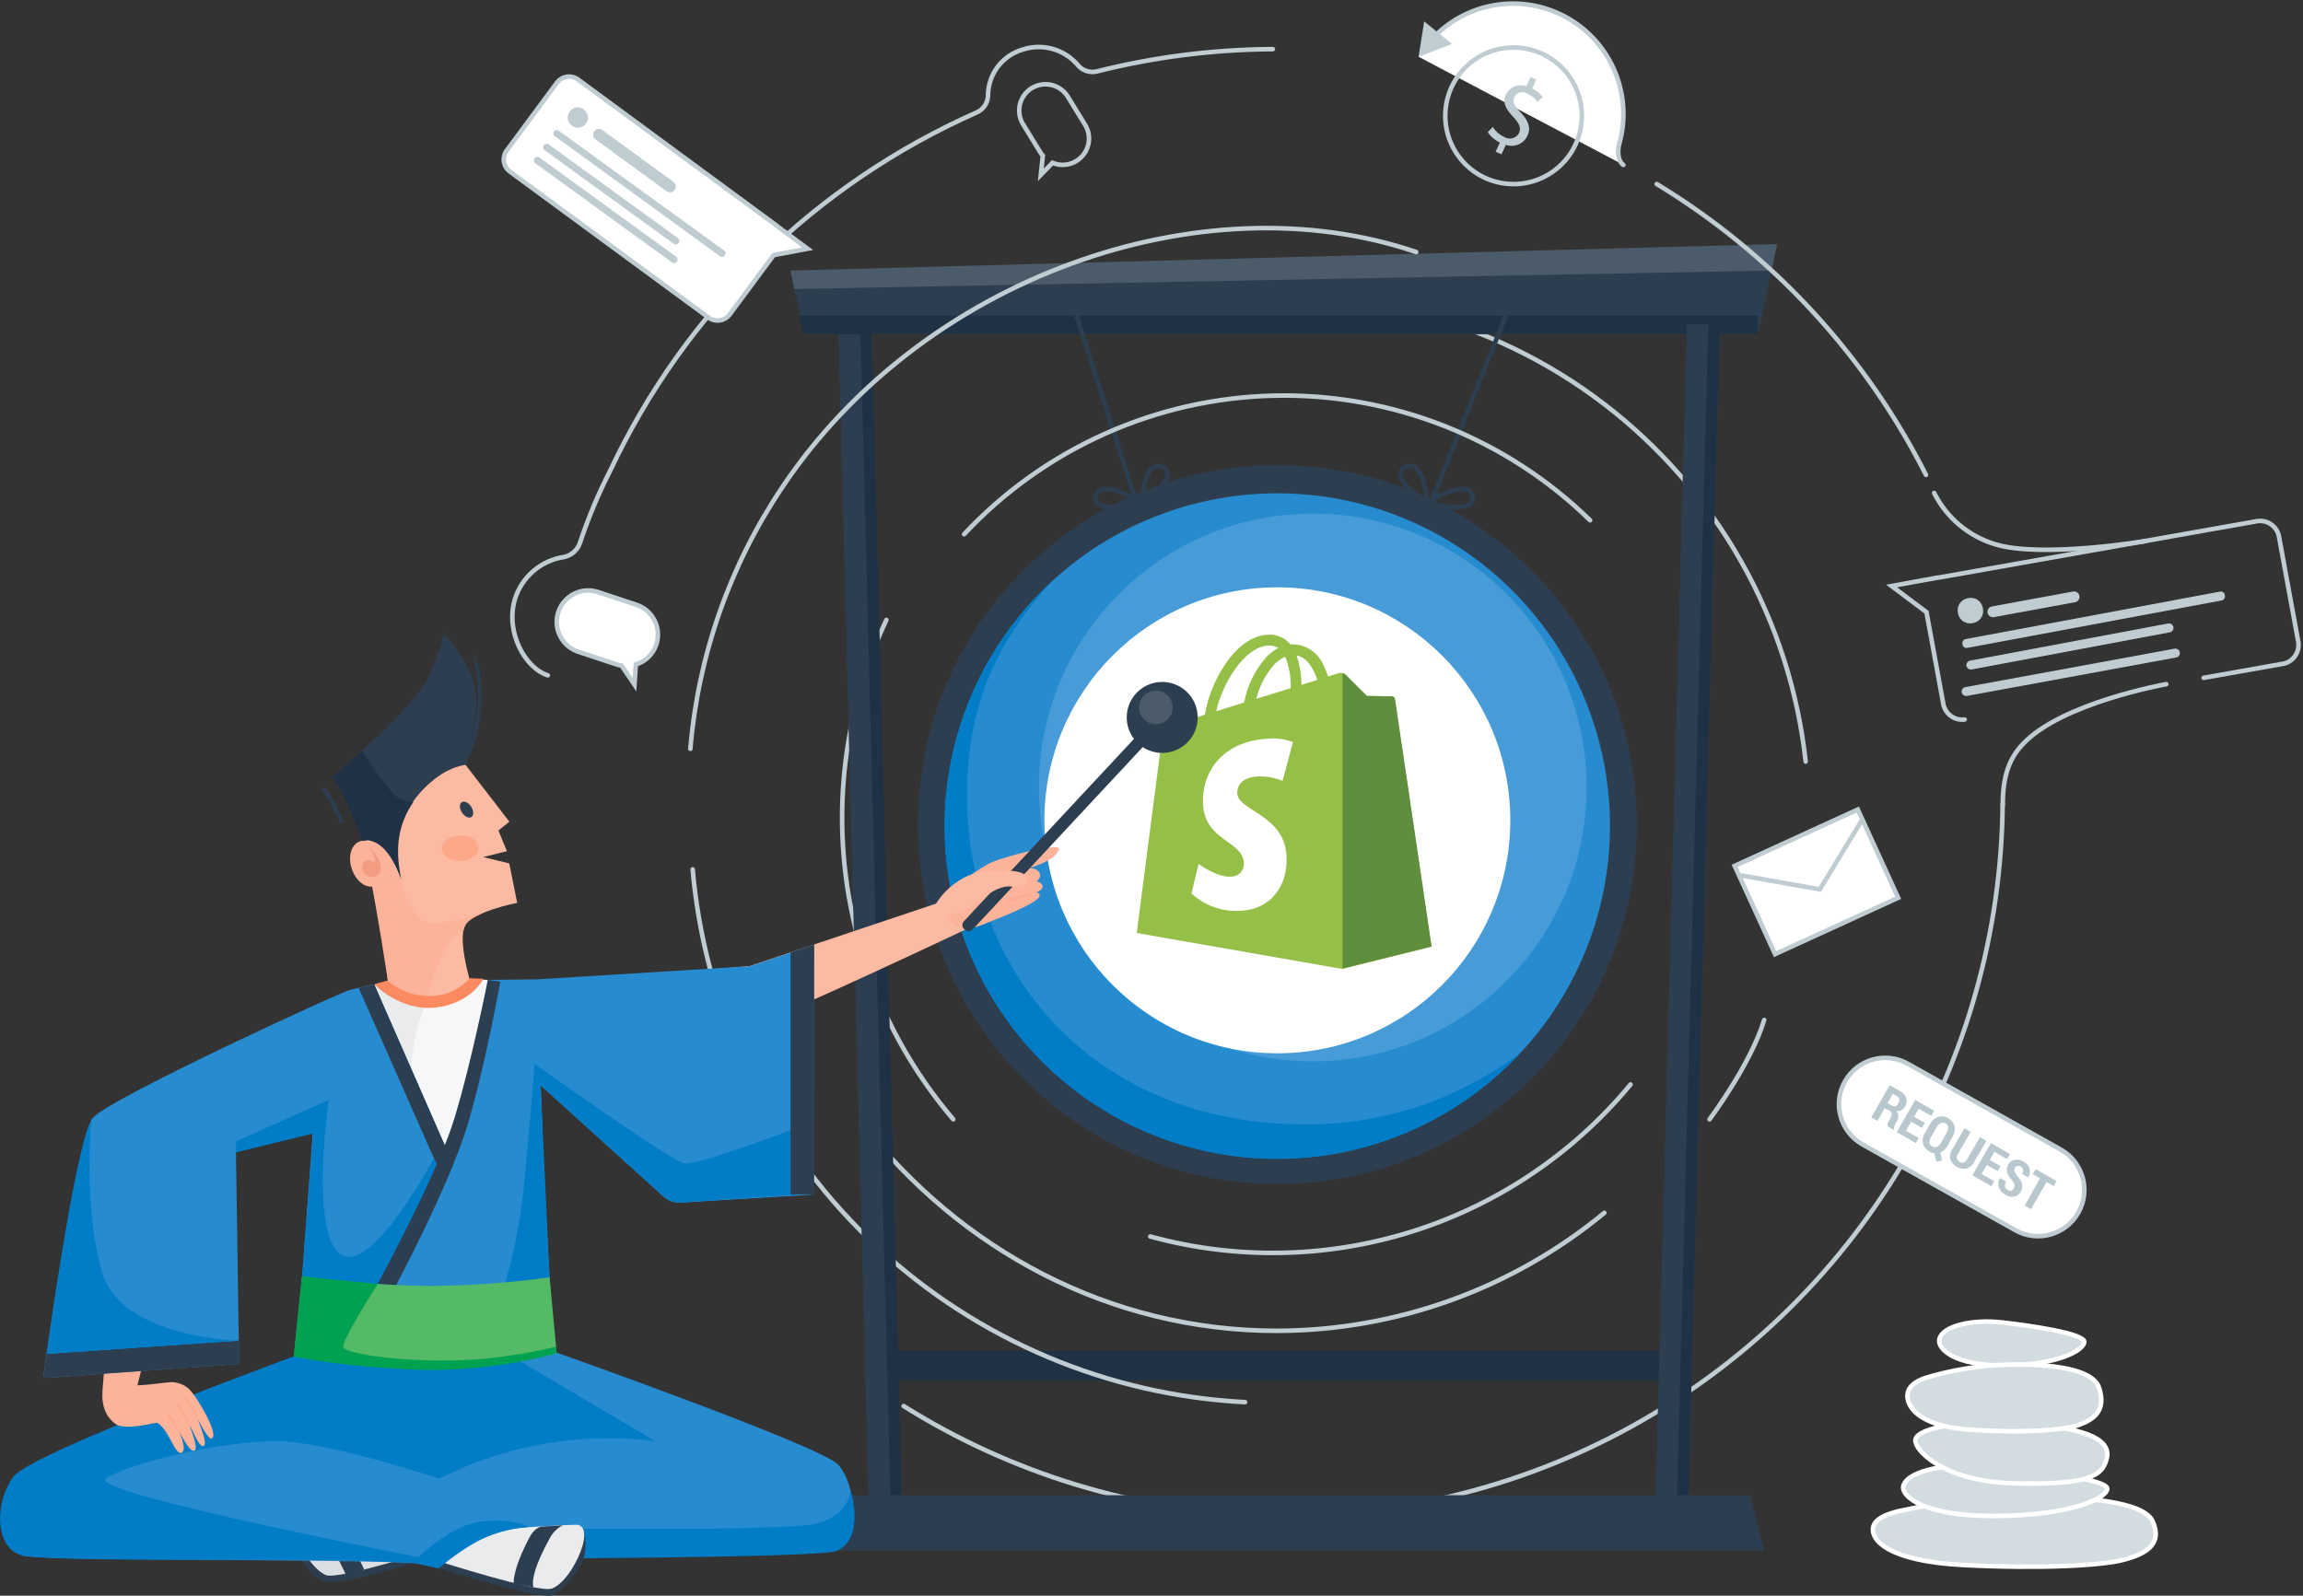 <svg width="505" height="350" viewBox="0 0 505 350" fill="none" xmlns="http://www.w3.org/2000/svg">
<rect x="0" y="0" width="505" height="350" fill="#333333" stroke="none"/>
<g clip-path="url(#clip0)">
<path d="M264.441 66.467C279.727 64.058 295.342 64.776 310.342 68.579C325.342 72.382 339.415 79.19 351.709 88.592C364.002 97.993 374.262 109.793 381.865 123.276C389.469 136.759 394.259 151.646 395.946 167.034" stroke="#BFCDD3" stroke-miterlimit="10" stroke-linecap="round"/>
<path d="M351.797 266.026C331.576 282.707 306.197 291.852 279.988 291.9C243.32 291.9 210.543 274.125 188.838 246.202" stroke="#BFCDD3" stroke-miterlimit="10" stroke-linecap="round"/>
<path d="M209.029 245.509C196.311 230.598 188.163 212.333 185.561 192.904C182.96 173.476 186.017 153.709 194.365 135.976" stroke="#BFCDD3" stroke-miterlimit="10" stroke-linecap="round"/>
<path d="M365.752 296.281H196.697V302.852H365.752V296.281Z" fill="#1F3245"/>
<path d="M273.025 307.548C242.976 306.02 214.423 293.961 192.37 273.485C170.316 253.008 156.168 225.421 152.405 195.556C152.195 193.928 152.021 192.305 151.885 190.687" stroke="#BFCDD3" stroke-miterlimit="10" stroke-linecap="round"/>
<path d="M439.135 176.489C438.871 204.488 431.149 231.91 416.764 255.929C402.38 279.948 381.853 299.695 357.3 313.135C332.747 326.574 305.056 333.22 277.08 332.388C249.105 331.556 221.858 323.275 198.146 308.399" stroke="#BFCDD3" stroke-miterlimit="10" stroke-linecap="round"/>
<path d="M197.799 335.991H190.617L183.797 71.163H190.995L197.799 335.991Z" fill="#2C3E4F"/>
<path d="M197.942 335.991H195.437L188.633 71.163H191.121L197.942 335.991Z" fill="#1F3245"/>
<path d="M385.471 73.275H176.299L173.322 59.344L389.708 53.53L385.471 73.275Z" fill="#2C3E4F"/>
<path d="M176.3 73.275H385.472V69.24H175.182L176.3 73.275Z" fill="#1F3245"/>
<path opacity="0.15" d="M173.322 59.344L389.708 53.53L388.464 59.344L174.189 63.394L173.322 59.344Z" fill="white"/>
<path d="M311.064 12.449C314.103 7.443 318.853 3.708 324.432 1.936C330.012 0.165 336.045 0.476 341.413 2.812C346.782 5.148 351.122 9.352 353.63 14.644C356.139 19.936 356.645 25.958 355.057 31.595C354.726 32.776 354.6 35.172 355.97 36.149" fill="white"/>
<path d="M314.545 7.989C318.321 4.165 323.261 1.707 328.587 1C333.913 0.294 339.323 1.38 343.964 4.088C348.605 6.796 352.214 10.972 354.222 15.958C356.231 20.943 356.524 26.456 355.056 31.626C354.726 32.808 354.6 35.203 355.97 36.18" stroke="#BFCDD3" stroke-miterlimit="10" stroke-linecap="round"/>
<path d="M318.389 9.644L311.064 12.449L312.293 4.696L318.389 9.644Z" fill="#BFCDD3"/>
<path d="M120.116 148.125C115.139 146.549 110.792 138.67 112.887 131.5C113.619 129.083 115.021 126.924 116.931 125.273C118.841 123.621 121.18 122.546 123.676 122.172C124.486 122 125.237 121.619 125.854 121.066C126.47 120.513 126.93 119.807 127.189 119.02C128.985 113.607 131.191 108.339 133.788 103.262C150.256 68.22 178.814 40.304 214.212 24.645C214.933 24.317 215.545 23.789 215.978 23.125C216.41 22.461 216.644 21.688 216.654 20.895C216.675 18.639 217.42 16.45 218.778 14.648C220.136 12.847 222.036 11.53 224.198 10.889C226.309 10.181 228.583 10.117 230.731 10.703C232.879 11.289 234.804 12.5 236.264 14.182C236.758 14.809 237.421 15.281 238.174 15.543C238.927 15.805 239.74 15.847 240.516 15.664C253.136 12.485 266.093 10.845 279.106 10.778" stroke="#BFCDD3" stroke-miterlimit="10" stroke-linecap="round"/>
<path d="M236.074 69.24L250.864 115.522" stroke="#2C3E4F" stroke-miterlimit="10"/>
<path d="M330.187 69.24L311.711 115.522" stroke="#2C3E4F" stroke-miterlimit="10"/>
<path d="M370.02 335.991H362.822L369.894 71.163H377.093L370.02 335.991Z" fill="#2C3E4F"/>
<path d="M370.02 335.991H367.516L374.588 71.163H377.092L370.02 335.991Z" fill="#1F3245"/>
<path d="M386.842 340.073H180.537V327.955H383.692L386.842 340.073Z" fill="#2C3E4F"/>
<path d="M410.736 334.998C410.184 337.598 413.65 342.405 430.503 343.271C447.357 344.138 460.792 343.397 465.612 342.137C470.432 340.876 474.306 338.796 472.038 333.69C469.77 328.585 452.176 328.175 442.474 328.333C433.635 328.535 424.837 329.59 416.201 331.484C413.445 332.178 411.098 333.202 410.736 334.998Z" fill="#D3DCE1" stroke="white" stroke-miterlimit="10"/>
<path d="M417.399 325.796C416.627 328.033 421.542 332.651 437.734 332.509C453.926 332.367 461.817 328.758 462.085 326.584C462.352 324.409 445.137 322.345 436.395 321.557C427.653 320.769 418.565 322.408 417.399 325.796Z" fill="#D3DCE1" stroke="white" stroke-miterlimit="10"/>
<path d="M425.274 293.697C424.723 295.635 428.219 299.606 439.717 299.496C451.216 299.386 456.823 296.25 457.043 294.375C457.264 292.499 445.01 290.719 438.788 290.041C432.567 289.363 426.03 290.766 425.274 293.697Z" fill="#D3DCE1" stroke="white" stroke-miterlimit="10"/>
<path d="M420.061 315.569C419.305 317.759 426.078 325.024 441.734 325.355C457.39 325.686 461.123 324.047 462.005 319.713C462.887 315.38 456.366 313.016 442.805 312.181C429.243 311.346 420.832 313.363 420.061 315.569Z" fill="#D3DCE1" stroke="white" stroke-miterlimit="10"/>
<path d="M418.297 305.704C417.919 308.194 420.297 312.78 431.843 313.583C443.388 314.387 452.602 313.709 455.91 312.512C459.218 311.314 461.88 309.36 460.304 304.444C458.729 299.527 446.696 299.165 440.033 299.322C433.927 299.51 427.874 300.506 422.03 302.285C420.155 302.994 418.549 303.971 418.297 305.704Z" fill="#D3DCE1" stroke="white" stroke-miterlimit="10"/>
<path d="M312.906 110.164C312.906 110.164 321.979 104.696 322.877 108.793C323.869 113.253 312.906 110.164 312.906 110.164Z" stroke="#2C3E4F" stroke-miterlimit="10"/>
<path d="M312.908 110.306C312.908 110.306 312.325 100.331 308.182 102.427C304.04 104.523 312.908 110.306 312.908 110.306Z" stroke="#2C3E4F" stroke-miterlimit="10"/>
<path d="M250.282 110.164C250.282 110.164 241.209 104.696 240.312 108.793C239.319 113.253 250.282 110.164 250.282 110.164Z" stroke="#2C3E4F" stroke-miterlimit="10"/>
<path d="M250.281 110.306C250.281 110.306 250.88 100.331 255.007 102.427C259.133 104.523 250.281 110.306 250.281 110.306Z" stroke="#2C3E4F" stroke-miterlimit="10"/>
<path d="M357.545 237.866C345.058 252.971 328.481 264.151 309.801 270.065C291.122 275.979 271.134 276.377 252.234 271.21" stroke="#BFCDD3" stroke-miterlimit="10" stroke-linecap="round"/>
<path d="M211.408 117.176C220.149 107.838 230.666 100.339 242.341 95.12C254.016 89.9 266.616 87.065 279.4 86.781C292.185 86.496 304.898 88.767 316.794 93.462C328.69 98.156 339.529 105.179 348.677 114.119" stroke="#BFCDD3" stroke-miterlimit="10" stroke-linecap="round"/>
<path d="M363.279 40.356C388.535 55.686 408.992 77.79 422.329 104.16" stroke="#BFCDD3" stroke-miterlimit="10" stroke-linecap="round"/>
<path d="M424.123 108.131C425.463 110.805 427.332 113.179 429.618 115.108C431.903 117.036 434.556 118.48 437.417 119.351C447.513 122.502 470.494 118.673 470.494 118.673" stroke="#BFCDD3" stroke-miterlimit="10" stroke-linecap="round"/>
<path d="M475.015 150.063C475.015 150.063 451.956 154.144 443.513 163.268C440.552 166.42 439.166 170.296 439.166 176.473" stroke="#BFCDD3" stroke-miterlimit="10" stroke-linecap="round"/>
<path d="M483.221 148.676L500.972 145.525C502.009 145.222 502.891 144.535 503.439 143.604C503.986 142.673 504.157 141.567 503.917 140.514L499.775 117.917C499.626 116.811 499.045 115.808 498.16 115.129C497.274 114.45 496.156 114.149 495.05 114.293L425.069 126.694H424.848L414.783 128.538L422.438 134.274L426.092 154.192C426.241 155.298 426.822 156.3 427.707 156.979C428.593 157.658 429.711 157.959 430.818 157.816" stroke="#BFCDD3" stroke-miterlimit="10" stroke-linecap="round"/>
<path d="M487.222 131.689L431.322 142.121C431.091 142.148 430.858 142.085 430.673 141.943C430.488 141.802 430.365 141.595 430.33 141.365V141.254C430.277 141.027 430.315 140.788 430.436 140.588C430.556 140.387 430.75 140.242 430.976 140.183L486.875 129.751C487.107 129.724 487.339 129.788 487.524 129.929C487.709 130.07 487.833 130.277 487.868 130.507V130.618C487.92 130.845 487.883 131.084 487.762 131.284C487.641 131.485 487.448 131.63 487.222 131.689Z" fill="#BFCDD3"/>
<path d="M475.423 136.757L431.999 144.903C431.46 145.004 431.105 145.519 431.205 146.054C431.305 146.589 431.823 146.94 432.362 146.839L475.786 138.693C476.325 138.592 476.68 138.077 476.58 137.542C476.48 137.007 475.962 136.656 475.423 136.757Z" fill="#BFCDD3"/>
<path d="M454.59 129.744L436.792 133.015C436.144 133.134 435.716 133.756 435.835 134.404C435.954 135.052 436.575 135.481 437.223 135.362L455.021 132.092C455.669 131.973 456.097 131.351 455.978 130.703C455.859 130.054 455.238 129.625 454.59 129.744Z" fill="#BFCDD3"/>
<path d="M431.677 131.179L431.444 131.223C429.999 131.494 429.048 132.885 429.319 134.331L429.362 134.563C429.633 136.009 431.024 136.961 432.469 136.69L432.701 136.646C434.146 136.375 435.098 134.984 434.827 133.538L434.783 133.306C434.513 131.86 433.122 130.908 431.677 131.179Z" fill="#BFCDD3"/>
<path d="M476.834 142.282L430.959 150.712C430.422 150.811 430.066 151.323 430.164 151.856C430.261 152.389 430.776 152.741 431.313 152.643L477.189 144.213C477.726 144.114 478.082 143.602 477.984 143.069C477.886 142.536 477.371 142.184 476.834 142.282Z" fill="#BFCDD3"/>
<path d="M126.606 17.334L170.457 49.606L170.583 49.732L177.088 54.554L169.653 55.957L160.124 68.815C159.636 69.547 158.88 70.056 158.018 70.233C157.157 70.41 156.261 70.24 155.525 69.761L111.69 37.551C111.347 37.272 111.063 36.928 110.855 36.538C110.647 36.148 110.518 35.721 110.477 35.28C110.436 34.84 110.483 34.396 110.616 33.974C110.748 33.553 110.964 33.161 111.249 32.824L122.023 18.279C122.51 17.552 123.264 17.046 124.121 16.869C124.978 16.692 125.871 16.859 126.606 17.334Z" fill="white" stroke="#BFCDD3" stroke-miterlimit="10" stroke-linecap="round"/>
<path d="M157.934 56.256L121.581 29.814C121.437 29.694 121.347 29.523 121.329 29.337C121.312 29.151 121.368 28.966 121.486 28.821C121.589 28.67 121.746 28.564 121.925 28.525C122.104 28.487 122.291 28.52 122.447 28.616L158.847 54.995C158.99 55.115 159.081 55.286 159.098 55.472C159.116 55.658 159.06 55.843 158.942 55.988C158.896 56.075 158.833 56.151 158.756 56.212C158.68 56.273 158.591 56.318 158.496 56.343C158.402 56.368 158.303 56.374 158.206 56.359C158.109 56.344 158.016 56.309 157.934 56.256Z" fill="#BFCDD3"/>
<path d="M148.64 52.22L120.349 31.687C120.004 31.436 119.522 31.513 119.271 31.858L119.262 31.871C119.012 32.216 119.089 32.699 119.434 32.95L147.724 53.483C148.069 53.733 148.552 53.656 148.802 53.311L148.811 53.298C149.062 52.953 148.985 52.471 148.64 52.22Z" fill="#BFCDD3"/>
<path d="M147.656 39.875L132.078 28.523C131.508 28.107 130.71 28.23 130.297 28.797C129.884 29.365 130.011 30.162 130.582 30.578L146.16 41.93C146.731 42.346 147.528 42.223 147.942 41.655C148.355 41.088 148.227 40.291 147.656 39.875Z" fill="#BFCDD3"/>
<path d="M128.063 24.054L127.923 23.952C126.98 23.267 125.66 23.477 124.975 24.421L124.874 24.561C124.189 25.505 124.399 26.826 125.343 27.511L125.483 27.612C126.426 28.297 127.746 28.087 128.431 27.143L128.532 27.003C129.217 26.059 129.007 24.738 128.063 24.054Z" fill="#BFCDD3"/>
<path d="M148.262 56.295L118.289 34.541C117.944 34.29 117.461 34.367 117.211 34.712L117.202 34.725C116.951 35.07 117.028 35.553 117.373 35.803L147.346 57.558C147.691 57.808 148.174 57.732 148.424 57.386L148.434 57.374C148.684 57.029 148.607 56.546 148.262 56.295Z" fill="#BFCDD3"/>
<path d="M139.426 145.761C140.818 145.328 142.036 144.465 142.905 143.295C143.775 142.125 144.251 140.71 144.265 139.252C144.279 137.794 143.83 136.37 142.983 135.183C142.136 133.997 140.935 133.11 139.552 132.651L131.141 129.861C130.282 129.577 129.375 129.464 128.472 129.531C127.569 129.597 126.688 129.84 125.879 130.247C125.071 130.654 124.35 131.216 123.758 131.901C123.166 132.587 122.715 133.382 122.431 134.242C122.147 135.102 122.034 136.009 122.1 136.913C122.167 137.816 122.41 138.697 122.817 139.506C123.223 140.316 123.785 141.037 124.47 141.629C125.155 142.221 125.95 142.672 126.81 142.956L135.221 145.745C135.57 145.858 135.929 145.942 136.292 145.998L139.127 150.173L139.426 145.761Z" fill="white" stroke="#BFCDD3" stroke-miterlimit="10" stroke-linecap="round"/>
<path d="M327.965 33.281L328.894 31.264C327.813 30.763 326.891 29.972 326.232 28.979L327.335 27.86C327.94 28.808 328.803 29.563 329.824 30.035C330.093 30.204 330.394 30.317 330.708 30.365C331.022 30.413 331.343 30.396 331.65 30.315C331.958 30.233 332.245 30.09 332.494 29.892C332.744 29.695 332.95 29.448 333.1 29.168C333.604 28.065 333.1 27.025 331.919 25.749C330.233 24.015 329.398 22.518 330.202 20.769C330.584 19.955 331.256 19.314 332.086 18.97C332.917 18.626 333.845 18.604 334.691 18.91L335.62 16.893L336.864 17.46L335.982 19.398C336.893 19.822 337.679 20.473 338.266 21.289L337.164 22.376C336.61 21.576 335.847 20.944 334.958 20.548C334.723 20.388 334.456 20.28 334.175 20.231C333.894 20.182 333.606 20.194 333.33 20.265C333.054 20.337 332.797 20.467 332.575 20.646C332.353 20.825 332.172 21.05 332.045 21.305C331.572 22.345 332.045 23.212 333.494 24.724C335.163 26.505 335.746 28.034 334.927 29.814C334.519 30.665 333.81 31.336 332.938 31.696C332.066 32.057 331.092 32.083 330.202 31.768L329.257 33.848L327.965 33.281Z" fill="#BFCDD3"/>
<path d="M346.835 26.322C347.344 18.065 341.067 10.959 332.814 10.45C324.561 9.94 317.458 16.221 316.949 24.477C316.44 32.733 322.718 39.84 330.97 40.349C339.223 40.858 346.326 34.578 346.835 26.322Z" stroke="#BFCDD3" stroke-miterlimit="10" stroke-linecap="round"/>
<path d="M230.797 35.708C231.921 36.179 233.164 36.281 234.35 36.001C235.536 35.721 236.602 35.072 237.396 34.148C238.19 33.224 238.672 32.072 238.771 30.858C238.87 29.643 238.582 28.428 237.948 27.387L234.073 21.084C233.252 19.831 231.975 18.948 230.514 18.62C229.052 18.292 227.521 18.547 226.243 19.329C224.966 20.111 224.043 21.36 223.67 22.811C223.297 24.262 223.503 25.802 224.245 27.104L228.119 33.407C228.283 33.668 228.467 33.916 228.671 34.148L228.23 38.355L230.797 35.708Z" stroke="#BFCDD3" stroke-miterlimit="10" stroke-linecap="round"/>
<path d="M451.869 252.146L418.354 233.329C413.468 230.586 407.285 232.325 404.544 237.213C401.802 242.1 403.54 248.286 408.426 251.029L441.941 269.845C446.827 272.588 453.009 270.849 455.751 265.962C458.493 261.074 456.755 254.888 451.869 252.146Z" fill="white" stroke="#BFCDD3" stroke-miterlimit="10" stroke-linecap="round"/>
<path d="M413.272 243.067L411.696 245.872L410.326 245.084L414.374 238.024L416.674 239.348C417.292 239.656 417.767 240.193 417.997 240.845C418.087 241.159 418.108 241.49 418.059 241.813C418.01 242.137 417.892 242.446 417.713 242.72C417.531 243.056 417.258 243.334 416.926 243.524C416.591 243.697 416.215 243.774 415.839 243.744C416.113 244.028 416.27 244.405 416.28 244.8C416.258 245.225 416.128 245.637 415.902 245.998L415.618 246.502C415.502 246.713 415.407 246.934 415.335 247.164C415.27 247.363 415.27 247.579 415.335 247.778V247.889L413.917 247.069C413.843 246.866 413.843 246.642 413.917 246.439C414.022 246.185 414.143 245.937 414.28 245.698L414.547 245.225C414.73 244.945 414.818 244.614 414.799 244.28C414.784 244.142 414.734 244.011 414.654 243.898C414.574 243.785 414.467 243.694 414.343 243.634L413.272 243.067ZM413.902 241.964L414.815 242.499C414.93 242.575 415.06 242.624 415.197 242.643C415.333 242.662 415.471 242.651 415.603 242.61C415.882 242.493 416.111 242.281 416.248 242.011C416.419 241.744 416.497 241.428 416.469 241.113C416.448 240.975 416.394 240.844 416.312 240.732C416.23 240.619 416.121 240.528 415.996 240.467L415.067 239.931L413.902 241.964Z" fill="#B8C8CE"/>
<path d="M421.447 247.4L419.084 246.029L417.934 248.03L420.722 249.606L420.092 250.709L415.918 248.314L419.966 241.254L424.124 243.65L423.494 244.753L420.722 243.177L419.714 244.942L422.077 246.297L421.447 247.4Z" fill="#B8C8CE"/>
<path d="M427.038 251.339C426.85 251.678 426.611 251.987 426.33 252.253C426.082 252.487 425.794 252.674 425.479 252.805L425.857 254.554L424.581 254.79L424.188 252.963C423.989 252.934 423.794 252.886 423.605 252.821C423.408 252.748 423.218 252.659 423.038 252.553C422.698 252.377 422.399 252.132 422.16 251.834C421.922 251.535 421.748 251.189 421.652 250.819C421.493 250.019 421.652 249.189 422.093 248.503L423.227 246.533C423.592 245.796 424.23 245.23 425.007 244.958C425.373 244.852 425.758 244.826 426.135 244.88C426.513 244.934 426.874 245.068 427.196 245.273C427.535 245.449 427.833 245.694 428.072 245.993C428.311 246.291 428.485 246.636 428.582 247.006C428.744 247.811 428.586 248.648 428.141 249.338L427.038 251.339ZM426.818 248.55C427.077 248.164 427.209 247.707 427.196 247.242C427.174 247.062 427.108 246.89 427.003 246.742C426.899 246.593 426.759 246.473 426.597 246.391C426.445 246.291 426.27 246.231 426.088 246.217C425.906 246.203 425.723 246.236 425.558 246.313C425.155 246.542 424.83 246.888 424.629 247.305L423.479 249.307C423.217 249.692 423.08 250.149 423.085 250.615C423.106 250.795 423.171 250.968 423.276 251.116C423.38 251.265 423.521 251.385 423.683 251.466C423.837 251.563 424.012 251.622 424.193 251.636C424.375 251.649 424.557 251.618 424.723 251.544C425.133 251.319 425.463 250.972 425.668 250.552L426.818 248.55Z" fill="#B8C8CE"/>
<path d="M435.575 250.236L432.819 254.964C432.653 255.296 432.418 255.588 432.13 255.822C431.842 256.056 431.508 256.225 431.149 256.319C430.431 256.44 429.693 256.308 429.062 255.946C428.43 255.584 427.943 255.014 427.684 254.333C427.584 253.976 427.562 253.601 427.619 253.234C427.676 252.867 427.811 252.517 428.015 252.206L430.771 247.479L432.141 248.267L429.385 252.994C429.156 253.314 429.055 253.707 429.101 254.097C429.135 254.255 429.203 254.403 429.301 254.531C429.4 254.659 429.525 254.764 429.668 254.838C429.804 254.926 429.957 254.985 430.118 255.01C430.278 255.034 430.442 255.024 430.598 254.98C430.96 254.813 431.25 254.522 431.417 254.16L434.173 249.433L435.575 250.236Z" fill="#B8C8CE"/>
<path d="M438.033 256.855L435.67 255.5L434.52 257.501L437.308 259.077L436.678 260.18L432.504 257.785L436.568 250.725L440.726 253.12L440.096 254.223L437.324 252.647L436.316 254.412L438.678 255.768L438.033 256.855Z" fill="#B8C8CE"/>
<path d="M441.591 260.621C441.738 260.392 441.794 260.117 441.748 259.849C441.647 259.52 441.481 259.214 441.26 258.951C440.765 258.419 440.375 257.799 440.11 257.123C440.023 256.842 439.999 256.545 440.04 256.253C440.081 255.962 440.186 255.683 440.346 255.437C440.494 255.165 440.701 254.931 440.952 254.75C441.203 254.57 441.491 254.449 441.796 254.397C442.473 254.284 443.168 254.424 443.749 254.79C444.059 254.953 444.333 255.176 444.555 255.447C444.777 255.717 444.942 256.03 445.04 256.366C445.136 256.682 445.161 257.015 445.115 257.341C445.069 257.668 444.952 257.98 444.772 258.257L443.434 257.485C443.609 257.209 443.682 256.88 443.638 256.555C443.574 256.276 443.403 256.033 443.161 255.88C442.919 255.726 442.627 255.675 442.347 255.736C442.097 255.818 441.888 255.993 441.764 256.224C441.711 256.338 441.683 256.462 441.683 256.587C441.683 256.712 441.711 256.836 441.764 256.949C441.916 257.312 442.117 257.651 442.363 257.958C442.834 258.448 443.184 259.042 443.386 259.691C443.452 259.981 443.459 260.28 443.408 260.572C443.356 260.864 443.247 261.143 443.087 261.393C442.946 261.671 442.743 261.913 442.495 262.101C442.247 262.289 441.959 262.419 441.654 262.48C440.985 262.58 440.302 262.435 439.732 262.071C439.098 261.722 438.603 261.166 438.33 260.495C438.201 260.151 438.156 259.781 438.2 259.416C438.244 259.051 438.375 258.702 438.582 258.399L439.921 259.171C439.698 259.493 439.603 259.886 439.653 260.274C439.708 260.442 439.796 260.598 439.912 260.731C440.029 260.863 440.171 260.971 440.331 261.046C440.444 261.125 440.573 261.179 440.709 261.203C440.845 261.228 440.984 261.223 441.118 261.188C441.341 261.064 441.509 260.862 441.591 260.621Z" fill="#B8C8CE"/>
<path d="M450.35 260.18L448.775 259.266L445.357 265.222L443.986 264.434L447.326 258.431L445.75 257.517L446.38 256.414L450.917 259.029L450.35 260.18Z" fill="#B8C8CE"/>
<path d="M407.375 177.561L380.377 189.921L389.232 209.28L416.23 196.919L407.375 177.561Z" fill="white" stroke="#BFCDD3" stroke-miterlimit="10" stroke-linecap="round"/>
<path d="M381.928 192.042L399.049 195.068L408.216 180.003" fill="white"/>
<path d="M381.928 192.042L399.049 195.068L408.216 180.003" stroke="#BFCDD3" stroke-miterlimit="10" stroke-linecap="round"/>
<path d="M280.097 259.723C323.635 259.723 358.93 224.412 358.93 180.854C358.93 137.296 323.635 101.986 280.097 101.986C236.558 101.986 201.264 137.296 201.264 180.854C201.264 224.412 236.558 259.723 280.097 259.723Z" fill="#2C3E4F"/>
<path d="M280.097 254.144C265.668 254.144 251.564 249.863 239.567 241.843C227.571 233.822 218.222 222.422 212.702 209.085C207.183 195.747 205.741 181.072 208.559 166.915C211.378 152.758 218.329 139.755 228.535 129.551C238.741 119.347 251.743 112.401 265.895 109.591C280.048 106.78 294.716 108.232 308.043 113.763C321.371 119.293 332.76 128.654 340.769 140.661C348.778 152.668 353.049 166.781 353.039 181.217C353.006 200.556 345.309 219.093 331.635 232.764C317.962 246.435 299.428 254.124 280.097 254.144Z" fill="#278BD0"/>
<path d="M285.249 246.612C240.942 246.265 212.055 214.482 212.055 174.252C212.055 155.043 218.449 140.671 230.625 127.624C223.407 134.273 217.605 142.311 213.566 151.257C209.528 160.203 207.336 169.873 207.123 179.686C206.909 189.5 208.678 199.256 212.324 208.369C215.969 217.483 221.416 225.766 228.338 232.723C235.26 239.68 243.514 245.167 252.607 248.856C261.699 252.545 271.443 254.359 281.253 254.191C291.063 254.022 300.738 251.874 309.699 247.875C318.659 243.876 326.72 238.108 333.399 230.917C319.557 241.393 302.603 246.919 285.249 246.612Z" fill="#007DC6"/>
<path d="M280.098 231.028C308.308 231.028 331.178 208.148 331.178 179.924C331.178 151.701 308.308 128.821 280.098 128.821C251.887 128.821 229.018 151.701 229.018 179.924C229.018 208.148 251.887 231.028 280.098 231.028Z" fill="white"/>
<path opacity="0.15" d="M287.863 232.792C321.023 232.792 347.905 205.898 347.905 172.723C347.905 139.548 321.023 112.654 287.863 112.654C254.702 112.654 227.82 139.548 227.82 172.723C227.82 205.898 254.702 232.792 287.863 232.792Z" fill="white"/>
<path d="M305.819 153.325C305.795 153.167 305.718 153.022 305.601 152.913C305.483 152.804 305.333 152.739 305.174 152.726C304.906 152.726 299.692 152.632 299.692 152.632L294.967 147.904C294.738 147.75 294.477 147.652 294.204 147.616C293.93 147.581 293.652 147.609 293.392 147.699L291.202 148.377C290.93 147.485 290.577 146.62 290.147 145.793C289.586 144.492 288.662 143.379 287.486 142.589C286.311 141.798 284.932 141.362 283.516 141.333H282.949L282.697 141.05C282.12 140.423 281.41 139.932 280.62 139.614C279.83 139.295 278.98 139.155 278.129 139.206C274.585 139.3 271.041 141.869 268.19 146.423C266.201 149.576 264.847 153.087 264.205 156.76L257.228 158.919C255.164 159.565 255.101 159.628 254.834 161.566C254.629 163.032 249.258 204.649 249.258 204.649L294.337 212.528L313.884 207.674C313.884 207.674 305.867 153.703 305.819 153.325ZM288.871 149.133L285.375 150.221C285.386 148.022 285.024 145.837 284.304 143.76C286.981 144.28 288.241 147.321 288.871 149.133ZM283.012 150.946L275.483 153.278C276.152 150.555 277.453 148.029 279.279 145.903C279.99 145.111 280.859 144.478 281.831 144.044C282.703 146.242 283.106 148.598 283.012 150.961V150.946ZM278.176 141.585C278.925 141.545 279.668 141.737 280.303 142.137C279.269 142.689 278.336 143.413 277.546 144.28C275.125 147.066 273.493 150.451 272.821 154.081L266.694 156.004C267.923 150.299 272.695 141.822 278.176 141.585Z" fill="#95BF47"/>
<path d="M305.19 152.742C304.922 152.742 299.709 152.647 299.709 152.647L294.983 147.92C294.819 147.765 294.609 147.665 294.385 147.636V212.433L313.916 207.58C313.916 207.58 305.946 153.656 305.899 153.293C305.862 153.134 305.772 152.992 305.643 152.891C305.514 152.791 305.353 152.738 305.19 152.742Z" fill="#5E8E3E"/>
<path d="M283.516 162.78L281.248 171.273C279.498 170.55 277.61 170.222 275.719 170.312C271.325 170.596 271.277 173.369 271.309 174.062C271.545 177.86 281.531 178.695 282.098 187.583C282.539 194.579 278.381 199.37 272.396 199.748C270.379 199.929 268.346 199.687 266.428 199.035C264.51 198.384 262.75 197.338 261.26 195.966L262.835 189.49C262.835 189.49 266.82 192.499 270.002 192.294C270.384 192.287 270.762 192.201 271.11 192.043C271.459 191.885 271.772 191.658 272.03 191.374C272.288 191.091 272.485 190.759 272.61 190.397C272.736 190.035 272.786 189.651 272.758 189.269C272.443 184.321 264.315 184.542 263.796 176.458C263.37 169.603 267.859 162.669 277.783 162.039C279.725 161.823 281.692 162.077 283.516 162.78Z" fill="white"/>
<path d="M151.381 164.245C153.11 143.762 160.021 124.055 171.463 106.981C202.13 60.999 263.322 39.222 310.544 55.279" stroke="#BFCDD3" stroke-miterlimit="10" stroke-linecap="round"/>
<path d="M374.871 245.509C374.871 245.509 383.991 233.297 386.842 223.716" stroke="#BFCDD3" stroke-miterlimit="10" stroke-linecap="round"/>
<path d="M99.782 340.025C99.782 340.025 75.605 348.093 71.431 346.959C67.761 345.95 64.39 340.199 64.296 338.04C64.201 335.881 64.154 333.076 64.737 332.981C65.319 332.887 84.52 333.864 85.606 334.368C86.693 334.872 99.782 340.025 99.782 340.025Z" fill="#2C3E4F"/>
<path d="M96.584 339.426C96.584 339.426 74.344 346.581 71.493 345.493C68.642 344.406 64.893 338.308 64.799 336.133C64.704 333.958 64.216 331.61 64.799 331.5C65.382 331.39 84.582 332.383 85.669 332.887C86.756 333.391 96.584 339.426 96.584 339.426Z" fill="#DCDFE2"/>
<path d="M73.777 331.894L79.873 344.248L75.967 345.604L69.131 331.658L73.777 331.894Z" fill="#2C3E4F"/>
<path d="M120.871 296.25C120.871 296.25 180.063 317.176 183.78 321.242C187.749 325.575 188.836 337.788 183.276 340.151C181.481 340.923 92.756 342.326 92.756 342.326V299.637L120.871 296.25Z" fill="#278BD0"/>
<path d="M64.469 297.51C72.895 295.099 3.04 323.59 3.04 323.858C2.646 326.536 3.56 339.616 4.741 341.097C5.923 342.578 75.227 341.743 92.805 342.972C95.466 343.161 94.71 342.373 94.71 342.373V299.638L64.469 297.51Z" fill="#278BD0"/>
<path d="M85.259 216.042L102.317 214.734L106.98 214.923L112.997 224.866L118.761 284.668L102.727 285.975L77.998 284.51L82.204 215.979L85.259 216.042Z" fill="#F6F7F8"/>
<path d="M77.873 217.334L84.85 215.522L94.08 219.13C85.968 232.682 92.505 259.376 94.836 264.529C104.098 284.809 117.785 283.249 117.785 283.249L117.124 292.326C109.643 293.577 102.086 294.314 94.505 294.532C80.03 294.784 68.658 294.532 68.658 294.532L77.873 217.334Z" fill="#E9EBED"/>
<path d="M119.455 215.884L164.439 211.882L207.439 197.463L212.464 203.53C212.464 203.53 171.07 223.117 168.991 223.07L118.762 226.915L119.455 215.884Z" fill="#FCBAA2"/>
<path d="M106.98 214.923C106.98 214.923 100.302 253.073 90.079 267.318C79.857 281.563 66.453 282.65 66.453 282.65C66.453 282.65 121.581 293.791 120.794 283.99C119.313 265.585 117.785 214.812 117.785 214.812L106.98 214.923Z" fill="#278BD0"/>
<path d="M117.769 214.813L164.423 211.929L178.52 207.201L178.394 262.023L149.019 263.804C147.749 263.802 146.521 263.349 145.553 262.528L117.123 236.779L117.769 214.813Z" fill="#278BD0"/>
<path d="M82.062 215.884L98.569 253.561C98.569 253.561 85.969 284.715 85.638 284.305C85.307 283.895 65.713 287.126 65.713 287.126L68.658 247.463L76.675 217.145L82.062 215.884Z" fill="#278BD0"/>
<path d="M82.062 215.931L98.585 253.609L96.348 256.76L78.66 216.719L82.062 215.931Z" fill="#2C3E4F"/>
<path d="M117.234 233.36C117.234 233.36 147.161 254.68 150.059 255.184C152.957 255.689 174.001 247.668 174.001 247.668L175.103 261.992L149.035 263.772C147.766 263.77 146.538 263.318 145.57 262.496L118.132 237.614L117.234 233.36Z" fill="#007DC6"/>
<path d="M143.664 316.089L113.737 298.377L64.405 297.51C64.405 297.51 6.82 318.673 2.977 323.858C-1.575 330.003 -0.804 339.805 4.725 341.097C12.821 343.003 71.147 341.239 92.788 342.972C97.624 343.366 95.938 342.373 95.938 342.373C95.938 342.373 18.901 327.466 23.201 324.33C27.501 321.194 47.898 316.105 60.593 316.089C71.619 316.089 96.332 324.33 96.332 324.33C110.931 316.912 127.418 314.041 143.664 316.089Z" fill="#007DC6"/>
<path d="M178.52 207.17V261.976H173.354V208.903L178.52 207.17Z" fill="#2C3E4F"/>
<path d="M41.283 259.675L29.927 304.649L22.461 305.137L26.383 257.627C26.162 254.27 41.283 259.675 41.283 259.675Z" fill="#FCB399"/>
<path d="M76.676 217.176C75.573 217.176 23.974 240.923 20.366 245.178C16.76 249.433 9.451 302.253 9.451 302.253L52.435 299.181L51.742 252.742L69.068 247.258C69.068 247.258 79.464 217.176 76.676 217.176Z" fill="#278BD0"/>
<path d="M22.492 305.137C22.492 305.137 21.783 309.865 25.39 312.37C27.233 313.631 32.226 312.48 34.447 312.039C37.266 313.804 38.369 319.461 39.897 318.595C40.983 317.98 39.519 314.497 39.267 314.04C40.432 315.979 41.755 318.642 42.669 318.153C43.582 317.665 41.755 313.3 41.582 312.78C41.976 312.922 43.614 317.649 44.638 317.161C45.661 316.672 43.598 312.102 43.393 311.409C43.74 311.787 45.724 316.136 46.544 315.459C47.851 314.277 43.393 306.934 42.354 305.752C41.831 304.947 41.113 304.288 40.268 303.833C39.423 303.379 38.478 303.144 37.518 303.152C33.817 303.451 27.863 304.633 25.437 303.152C24.319 302.553 23.295 303.514 22.492 305.137Z" fill="#FCB399"/>
<path d="M52.465 299.196L9.48 302.254L10.236 296.959L52.386 294.028L52.465 299.196Z" fill="#2C3E4F"/>
<path d="M95.15 254.034C95.15 254.034 81.62 279.515 74.752 275.181C67.885 270.848 72.059 241.27 72.059 241.27L51.756 250.347V252.742L68.657 248.629L65.711 287.157L82.659 282.194L96.347 256.744L95.15 254.034Z" fill="#007DC6"/>
<path d="M106.98 214.923C106.98 214.923 103.468 232.619 99.766 244.958C96.065 257.296 82.803 281.642 82.803 281.642L86.867 281.878C86.867 281.878 98.554 259.896 102.491 246.833C106.429 233.769 109.705 215.317 109.705 215.317L106.98 214.923Z" fill="#2C3E4F"/>
<path d="M117.234 233.36C117.234 233.36 116.336 245.115 115.029 258.761C114.331 266.587 112.865 274.325 110.65 281.863L120.51 280.161L118.542 237.945L117.234 233.36Z" fill="#007DC6"/>
<path d="M120.51 280.176C111.599 281.395 102.618 282.027 93.624 282.067C84.471 281.915 75.335 281.221 66.264 279.987C66.264 279.987 64.484 296.738 64.484 297.526C74.156 299.012 83.934 299.687 93.718 299.543C113.438 299.543 122.07 296.833 122.07 296.833L120.51 280.176Z" fill="#54BA66"/>
<path d="M87.701 192.247C84.346 179.467 92.158 171.762 102.522 166.152C102.404 166.663 102.219 167.156 101.971 167.617L111.689 180.224L109.295 182.162L111.154 186.7L105.956 187.992L111.673 189.379L113.406 198.03C113.406 198.03 103.672 199.921 101.987 203.01C100.301 206.098 103.199 215.616 103.199 215.616C102.257 216.816 101.064 217.794 99.703 218.483C98.343 219.172 96.848 219.554 95.324 219.603C89.827 219.902 85.086 215.254 85.086 215.254C85.086 215.254 83.18 196.344 79.478 184.589C79.723 184.405 80.007 184.281 80.309 184.229C80.61 184.177 80.919 184.198 81.211 184.289C84.156 184.983 86.425 188.717 87.701 192.247Z" fill="#FCBAA2"/>
<path d="M87.702 192.247C87.702 192.499 87.812 192.783 87.859 193.114C88.615 195.824 90.647 201.765 93.939 202.316C96.239 202.695 101.311 201.907 106.036 200.236C102.697 201.686 102.775 201.592 101.972 203.041C101.805 203.369 101.688 203.719 101.626 204.081C99.877 205.012 98.458 206.459 97.562 208.226C96.076 211.494 94.766 214.839 93.64 218.248C93.839 218.744 94.087 219.219 94.38 219.666C89.293 219.445 85.071 215.317 85.071 215.317C85.071 215.317 82.913 200.646 80.535 188.938L81.323 184.4C84.221 185.109 86.442 188.765 87.702 192.247Z" fill="#FCB399"/>
<path d="M94.079 148.125C97.229 140.908 97.229 138.906 97.229 138.906C97.229 138.906 105.624 146.785 104.348 156.445C104.065 158.541 103.75 160.526 103.435 162.244C103.435 162.008 103.561 161.771 103.624 161.535C104.138 159.528 104.496 157.483 104.695 155.421C104.879 153.361 104.879 151.288 104.695 149.228C104.695 148.724 104.569 148.219 104.459 147.652C104.459 147.4 104.348 147.148 104.301 146.896C104.254 146.644 104.301 146.376 104.191 146.124C104.065 145.084 103.876 144.059 103.718 142.972C104.159 143.933 104.522 144.926 104.884 145.919C104.963 146.171 105.073 146.423 105.136 146.675L105.278 147.463C105.372 147.983 105.467 148.503 105.514 149.039C105.7 151.136 105.7 153.245 105.514 155.342C105.311 157.469 104.943 159.576 104.411 161.645C104.159 162.67 103.844 163.678 103.514 164.687C103.199 165.348 102.852 166.01 102.474 166.641C102.364 167.113 102.269 167.476 102.175 167.744C94.441 168.815 84.345 179.326 87.7 192.105C86.424 188.607 84.156 184.888 81.179 184.226C80.887 184.135 80.578 184.114 80.276 184.166C79.975 184.218 79.69 184.342 79.446 184.526C79.32 184.116 79.178 183.706 79.037 183.328C74.878 171.935 72.736 170.454 72.736 170.454C72.736 170.454 90.929 155.342 94.079 148.125Z" fill="#2C3E4F"/>
<path d="M96.898 186.117C96.898 187.693 98.694 188.891 100.915 188.843C103.136 188.796 104.931 187.52 104.931 185.975C104.931 184.431 103.136 183.202 100.915 183.249C98.694 183.297 96.898 184.573 96.898 186.117Z" fill="#FCA889"/>
<path d="M103.359 179.206C103.914 178.847 103.892 177.827 103.311 176.928C102.729 176.03 101.808 175.593 101.253 175.952C100.698 176.312 100.719 177.332 101.301 178.23C101.882 179.129 102.804 179.566 103.359 179.206Z" fill="#2C3E4F"/>
<path d="M87.386 175.039C84.835 173.322 79.416 164.687 79.416 164.687L72.785 170.533C72.785 170.533 74.628 171.935 79.085 183.344C79.243 183.754 79.385 184.163 79.511 184.605C79.798 184.44 80.118 184.343 80.448 184.318C80.777 184.294 81.108 184.343 81.417 184.463C84.567 185.314 86.819 189.3 88.032 193.004C86.457 185.991 87.402 180.571 90.662 175.89C89.51 175.938 88.37 175.642 87.386 175.039Z" fill="#1F3245"/>
<path d="M77.178 190.671C78.092 193.366 80.329 195.005 82.219 194.327C84.109 193.65 84.849 190.908 83.92 188.213C82.991 185.519 80.77 183.88 78.88 184.557C76.99 185.235 76.202 188.008 77.178 190.671Z" fill="#FCB399"/>
<path d="M79.353 190.372C79.409 190.832 79.61 191.262 79.927 191.599C80.245 191.936 80.662 192.163 81.117 192.247C81.577 192.383 82.072 192.346 82.507 192.143C82.942 191.94 83.288 191.585 83.48 191.144C83.618 189.891 83.268 188.632 82.503 187.63C82.051 186.985 81.522 186.397 80.928 185.881C81.415 186.551 81.812 187.282 82.109 188.055C82.361 189.017 82.109 189.19 82.109 189.19C81.724 188.863 81.243 188.67 80.739 188.639C80.326 188.686 79.948 188.895 79.689 189.22C79.429 189.544 79.308 189.958 79.353 190.372Z" fill="#F29C81"/>
<path d="M74.754 180.712C74.676 180.7 74.603 180.668 74.542 180.618C74.481 180.568 74.434 180.503 74.407 180.429C73.467 177.959 72.246 175.607 70.769 173.416C70.702 173.32 70.676 173.202 70.696 173.086C70.717 172.971 70.783 172.869 70.879 172.802C70.975 172.735 71.094 172.709 71.209 172.73C71.324 172.75 71.426 172.816 71.493 172.912C73.021 175.162 74.28 177.585 75.242 180.129C75.266 180.2 75.273 180.276 75.26 180.351C75.247 180.425 75.215 180.494 75.168 180.553C75.121 180.611 75.059 180.656 74.989 180.684C74.92 180.712 74.844 180.722 74.769 180.712H74.754Z" fill="#2C3E4F"/>
<path d="M84.975 215.065L82.061 215.884C82.061 215.884 87.747 221.872 95.543 220.99C103.34 220.107 106.018 214.686 106.018 214.686L102.962 214.56C101.935 215.754 100.667 216.716 99.242 217.384C97.817 218.052 96.266 218.411 94.693 218.437C91.14 218.608 87.658 217.4 84.975 215.065Z" fill="#FB8A60"/>
<path d="M208.935 196.549C211.471 193.051 211.093 192.783 216.685 189.505C219.063 188.119 232.845 184.478 232.215 186.354C231.365 188.891 225.379 190.498 225.379 190.498C225.379 190.498 227.789 190.057 228.073 191.963C228.293 193.445 223.269 196.313 223.269 196.313C223.269 196.313 221.379 201.261 213.472 203.467C212.311 203.872 211.039 203.809 209.925 203.291C208.81 202.773 207.941 201.841 207.502 200.693C206.856 198.787 208.116 197.684 208.935 196.549Z" fill="#FCB399"/>
<path d="M223.803 193.492C223.803 193.492 228.433 192.531 228.622 194.422C228.812 196.313 219.896 197.573 219.896 197.573L223.803 193.492Z" fill="#FCB399"/>
<path d="M221.521 196.974C221.521 196.974 227.711 194.5 227.978 196.376C228.246 198.251 214.055 203.278 214.055 203.278L221.521 196.974Z" fill="#FCB399"/>
<path d="M225.679 190.435C225.679 190.435 217.992 191.018 218.103 191.475C218.213 191.932 225.679 190.435 225.679 190.435Z" fill="#FCA889"/>
<path d="M226.687 193.571C226.687 193.571 219.993 194.39 220.103 194.831C220.213 195.273 226.687 193.571 226.687 193.571Z" fill="#FCA889"/>
<path d="M226.812 195.793C226.812 195.793 220.591 197.227 220.717 197.684C220.843 198.141 226.812 195.793 226.812 195.793Z" fill="#FCA889"/>
<path d="M43.409 311.393C43.409 311.393 41.204 306.272 40.606 306.366C40.007 306.461 43.409 311.393 43.409 311.393Z" fill="#FCA889"/>
<path d="M41.661 312.874C41.661 312.874 39.456 307.753 38.858 307.847C38.259 307.942 41.661 312.874 41.661 312.874Z" fill="#FCA889"/>
<path d="M39.535 314.513C39.535 314.513 37.409 309.991 36.81 310.085C36.212 310.18 39.535 314.513 39.535 314.513Z" fill="#FCA889"/>
<path d="M20.004 245.824C20.004 245.824 18.161 264.876 22.445 279.184C26.73 293.492 52.372 294.091 52.372 294.091L10.238 296.959C10.238 296.959 16.302 252.316 20.004 245.824Z" fill="#007DC6"/>
<path d="M127.691 335.314C127.691 335.314 170.361 335.708 178.252 334.321C186.143 332.934 186.505 326.883 186.505 326.883C186.505 326.883 189.876 337.567 183.355 340.199C180.047 341.522 127.817 341.774 127.817 341.774L127.691 335.314Z" fill="#007DC6"/>
<path d="M92.756 342.956C92.756 342.956 118.178 350.977 121.107 349.89C124.037 348.802 127.77 343.193 128.18 341.065C128.589 338.938 128.337 335.408 127.739 335.298C127.14 335.188 108.003 336.795 106.916 337.283C105.829 337.772 92.756 342.956 92.756 342.956Z" fill="#2C3E4F"/>
<path d="M95.953 342.357C95.953 342.357 118.13 349.512 121.044 348.424C123.958 347.337 126.856 342.2 127.738 339.064C128.873 335.046 127.203 334.541 126.604 334.447C126.006 334.352 107.955 335.314 106.868 335.818C105.782 336.322 95.953 342.357 95.953 342.357Z" fill="#E9EBED"/>
<path d="M118.778 334.841C118.778 334.841 117.313 334.92 116.116 337.189C112.178 344.705 112.651 347.353 112.651 347.353L116.982 348.141C116.982 348.141 115.832 345.966 120.463 337.567C121.084 336.274 122.114 335.222 123.393 334.573L118.778 334.841Z" fill="#2C3E4F"/>
<path d="M90.566 342.799L96.205 344.012C96.205 344.012 102.506 338.402 108.223 336.543C110.676 335.674 113.235 335.144 115.831 334.967C115.831 334.967 113.011 332.934 105.766 333.691C98.111 334.526 90.566 342.799 90.566 342.799Z" fill="#007DC6"/>
<path d="M82.817 281.642C82.817 281.642 74.753 294.248 75.272 295.541C75.792 296.833 88.613 299.212 105.199 298.141C110.831 297.607 116.419 296.691 121.927 295.399L122.068 296.817C111.553 299.66 100.661 300.861 89.779 300.378C72.296 299.48 64.404 297.494 64.404 297.494L66.184 279.956L82.817 281.642Z" fill="#00A251"/>
<path d="M255.119 165.141C259.414 164.991 262.775 161.387 262.625 157.091C262.476 152.794 258.874 149.432 254.579 149.581C250.284 149.731 246.924 153.335 247.073 157.631C247.222 161.928 250.825 165.29 255.119 165.141Z" fill="#2C3E4F"/>
<path d="M255.593 156.761L255.397 156.578C254.92 156.133 254.172 156.159 253.727 156.636L211.342 202.094C210.897 202.571 210.923 203.319 211.4 203.764L211.596 203.947C212.073 204.392 212.82 204.366 213.265 203.889L255.651 158.431C256.096 157.954 256.07 157.206 255.593 156.761Z" fill="#2C3E4F"/>
<path d="M204.918 198.755C206.657 195.71 209.346 193.319 212.573 191.948C216.227 190.687 223.252 190.545 224.654 191.822C226.056 193.098 225.221 195.131 221.96 194.485C218.7 193.839 214.431 197.904 213.313 198.676C206.651 203.199 204.918 198.755 204.918 198.755Z" fill="#FCBAA2"/>
<path opacity="0.15" d="M253.447 158.856C255.483 158.856 257.133 157.205 257.133 155.169C257.133 153.132 255.483 151.481 253.447 151.481C251.412 151.481 249.762 153.132 249.762 155.169C249.762 157.205 251.412 158.856 253.447 158.856Z" fill="white"/>
</g>
<defs>
<clipPath id="clip0">
<rect width="504.769" height="350" fill="white"/>
</clipPath>
</defs>
</svg>
